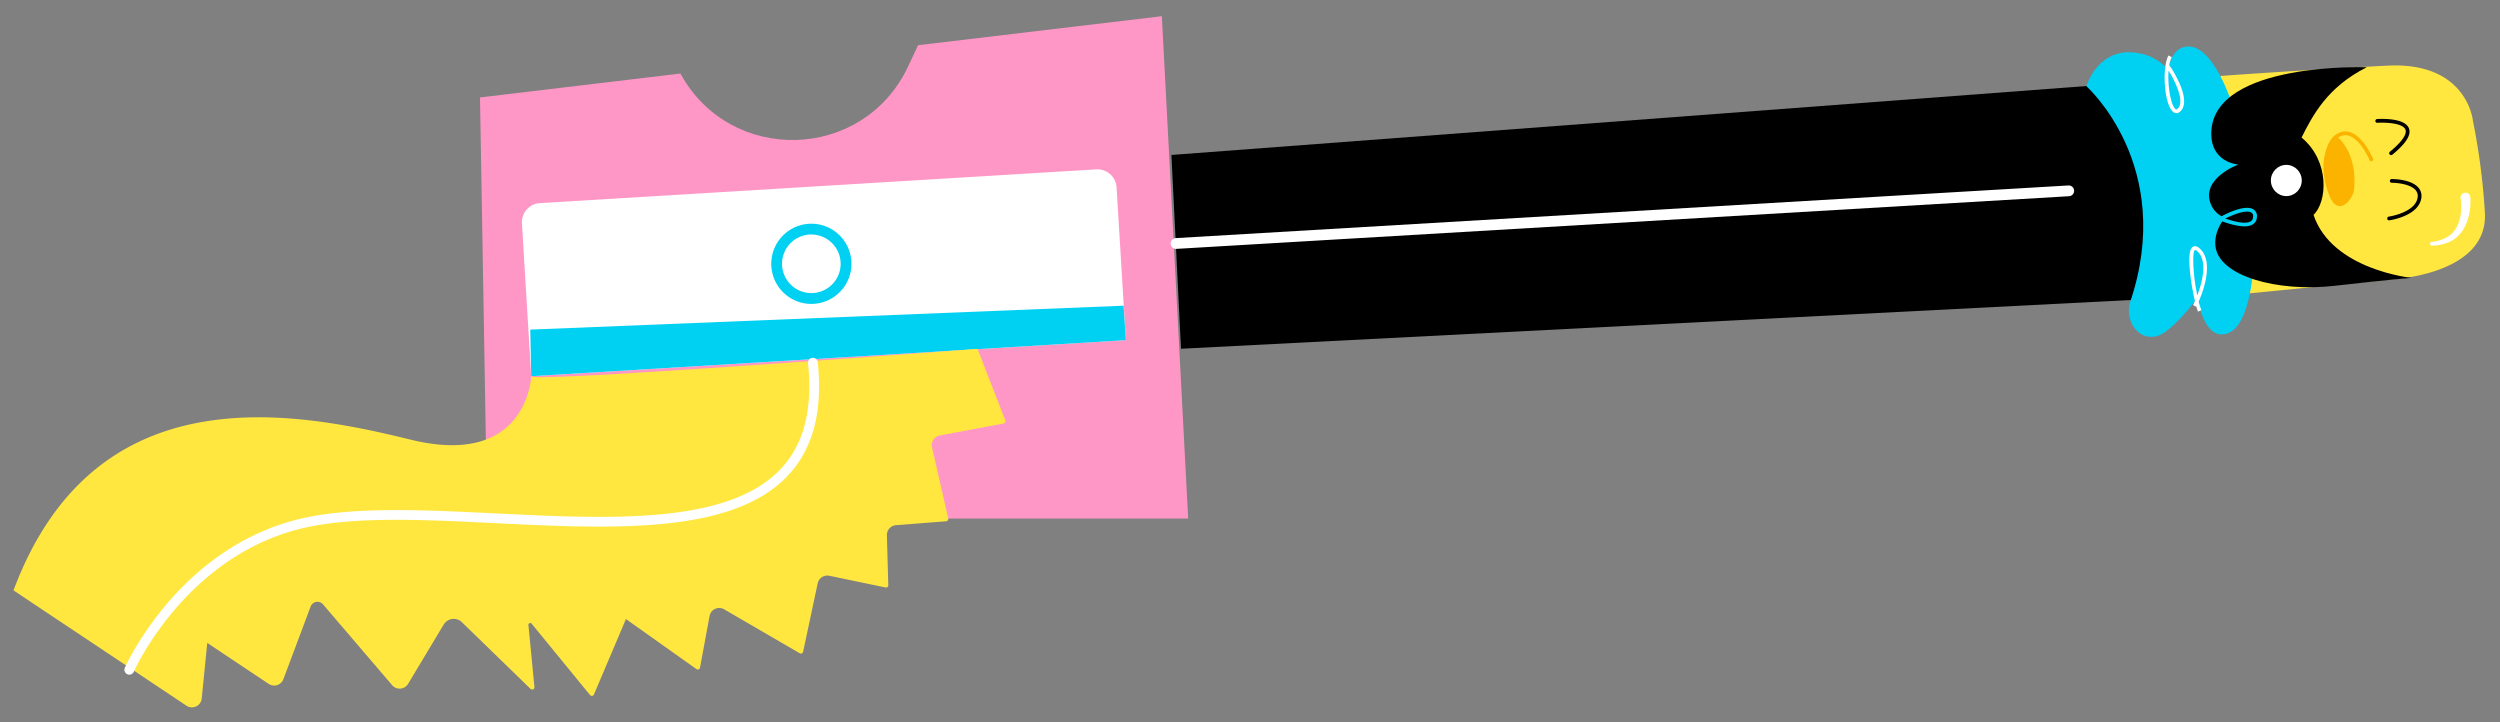 <svg xmlns="http://www.w3.org/2000/svg" id="Capa_1" data-name="Capa 1" viewBox="0 0 1080 312"><rect x="0" y="0" width="1080" height="312" fill="#808080" stroke="none"/><defs><style>.cls-1{fill:#ff97c6;}.cls-2{fill:#fff;}.cls-3{fill:#00d0f1;}.cls-4{fill:#ffe740;}.cls-5{fill:#fbb300;}</style></defs><polygon points="510.19 150.66 966.66 127.23 958.74 32.84 506.05 66.94 510.19 150.66"></polygon><path class="cls-1" d="M513.29,224H210.47l-3.11-181.9,86.58-10.33h0c21.6,39.57,79,37.9,98.25-2.84l4.45-9.41L501.92,7Z"></path><path class="cls-2" d="M235.29,80.38H476.06a8.29,8.29,0,0,1,8.29,8.29v66.12a0,0,0,0,1,0,0H227a0,0,0,0,1,0,0V88.67A8.29,8.29,0,0,1,235.29,80.38Z" transform="translate(-6.47 21.75) rotate(-3.47)"></path><polygon class="cls-3" points="229.49 162.51 486.37 146.94 485.38 132.06 229.07 142.39 229.49 162.51"></polygon><path class="cls-3" d="M350.51,131.29A17.32,17.32,0,1,1,367.83,114,17.34,17.34,0,0,1,350.51,131.29Zm0-30A12.66,12.66,0,1,0,363.16,114,12.68,12.68,0,0,0,350.51,101.31Z"></path><path class="cls-4" d="M229.49,162.51s-1.45,39.83-52.1,27.42S41,161,5.83,255.05l74.72,49.81a4.26,4.26,0,0,0,6.6-3.12l2.39-24,26.54,17.7a4.26,4.26,0,0,0,6.35-2.05l11.75-31.33a3.16,3.16,0,0,1,5.34-1L169.41,296a4.26,4.26,0,0,0,6.89-.58l15.38-25.63a5.06,5.06,0,0,1,7.86-1l29.63,28.79a1,1,0,0,0,1.7-.82L228.28,270a.79.79,0,0,1,1.39-.57l25.22,30.82a1,1,0,0,0,1.7-.25l13.82-32.57,30.45,21.61a1,1,0,0,0,1.59-.82l4.07-22.08a4.25,4.25,0,0,1,6.32-2.91l32.68,19a1,1,0,0,0,1.46-.84L353.24,252a4.25,4.25,0,0,1,5-3.28l24.33,5.07a1,1,0,0,0,1.16-1.22l-.59-21.34a4.26,4.26,0,0,1,3.93-4.36l21.66-1.68a1,1,0,0,0,.91-1.23l-7-30.71a4.27,4.27,0,0,1,3.37-5.13l27.53-5.16a1,1,0,0,0,.75-1.35l-12-30.91S226.36,165.65,229.49,162.51Z"></path><path class="cls-2" d="M508.12,107.52a2.33,2.33,0,0,1-.14-4.66L893.49,80.12a2.33,2.33,0,1,1,.27,4.65l-385.5,22.74Z"></path><path class="cls-2" d="M55.86,291.46a2.08,2.08,0,0,1-.84-.18,2.11,2.11,0,0,1-1.1-2.77c.24-.55,24.44-55,80.73-65.43,22-4.1,50-2.73,79.56-1.28,49.24,2.42,100.17,4.92,122.94-19.09,10.09-10.63,14-25.62,11.92-45.82a2.11,2.11,0,1,1,4.2-.43c2.2,21.5-2.07,37.58-13.06,49.16C316.11,231,264.2,228.48,214,226c-29.32-1.44-57-2.8-78.58,1.2-54,10-77.39,62.44-77.62,63A2.12,2.12,0,0,1,55.86,291.46Z"></path><path class="cls-4" d="M958.74,32.84l7.92,94.39,66.15-6.54s42.37-1.72,40.65-28.94a287.19,287.19,0,0,0-5.17-39.62s-2.41-25.49-36.86-23.77C997.3,30.07,958.74,32.84,958.74,32.84Z"></path><path class="cls-3" d="M901.35,37.27s38.8,34.5,18.81,93.41c-2.41,8.27,4.14,17.57,12.75,14.12s36.52-36.86,22.39-48.23c-9.64-6.2-10.68,47.2,4.14,47.89s16.19-39.28,13.43-63.05-13.78-61-27.21-61.32S935.32,49,940.83,54.54s5.86-31.69-21.35-32C905.35,22.85,901.35,37.27,901.35,37.27Z"></path><path d="M1032.94,67a.79.79,0,0,1-.62-.3.8.8,0,0,1,.11-1.14c5.12-4.2,7.5-7.6,6.72-9.58-1.19-3-9.35-3.12-12.13-2.93a.81.81,0,0,1-.11-1.62c1.21-.08,11.91-.67,13.74,4,1.12,2.8-1.24,6.54-7.19,11.43A.82.82,0,0,1,1032.94,67Z"></path><path d="M1032.09,95.19a.8.8,0,0,1-.8-.7.81.81,0,0,1,.68-.92c.12,0,11.39-1.71,12.42-8.15a3.88,3.88,0,0,0-.85-3.29c-2.14-2.51-7.68-3.17-10.31-3.17a.81.81,0,1,1,0-1.62c.85,0,8.44.1,11.54,3.74a5.48,5.48,0,0,1,1.22,4.6c-1.22,7.62-13.27,9.43-13.78,9.5Z"></path><path class="cls-5" d="M1008.38,87.28a.81.81,0,0,1-.75-.51c-6-14.55-2.94-22.59-1.36-25.37a8.47,8.47,0,0,1,5.92-4.56c7.51-1.13,12.71,11.16,12.92,11.69a.81.81,0,1,1-1.49.62c0-.12-4.91-11.62-11.19-10.7a6.87,6.87,0,0,0-4.75,3.75c-3,5.36-2.51,14.32,1.45,24a.81.81,0,0,1-.75,1.12Z"></path><path class="cls-5" d="M1009.55,58.93s9,6.64,7.41,22.91c-.26,4-6.81,12.41-10.68,2.67S1002.49,64.19,1009.55,58.93Z"></path><path d="M1022.47,29.05S957,26.64,955.29,56.61C954.6,70.39,967,71.08,967,71.08S950.81,76.94,955,88s23.42,7.92,21.36.69-20.67,4.48-19.3,17.57,26.88,20,51.34,17.22,33.41-3.44,33.41-3.44-34.45-3.45-42.37-27.22c5.86-5.51,7.23-23.08-5.17-33.41C999,50.06,1005.25,37.66,1022.47,29.05Z"></path><path class="cls-3" d="M950.15,102.78a.83.83,0,0,1-.4-.11.81.81,0,0,1-.3-1.1c1.1-1.94,4.29-4.56,8-6.84-2-.81-3.49-1.52-3.93-1.74a.81.81,0,0,1,.71-1.46c1.17.57,3,1.37,5,2.15,4.83-2.65,10.15-4.53,13.14-3.69A3.35,3.35,0,0,1,975,93.64,3.89,3.89,0,0,1,973.11,97c-3,1.8-9.09.15-13.71-1.57-3.9,2.21-7.39,4.88-8.54,6.91A.83.83,0,0,1,950.15,102.78Zm11.2-8.36c4.21,1.44,8.84,2.47,10.92,1.22a2.29,2.29,0,0,0,1.07-2.06,1.76,1.76,0,0,0-1.33-2C969.8,90.93,965.52,92.31,961.35,94.42Z"></path><ellipse class="cls-2" cx="987.69" cy="77.97" rx="6.67" ry="6.74"></ellipse><path class="cls-2" d="M940.22,48.88a2.33,2.33,0,0,1-1.29-.42c-3.79-2.66-5.2-18.45-2.17-24.5l1.45.73a13.12,13.12,0,0,0-1.1,3.58c1.56,1.6,4.12,7,4.47,7.78,2.41,5.58,2.6,9.69.53,11.88A2.57,2.57,0,0,1,940.22,48.88Zm-3.39-18.32c-.54,6.72,1.11,15.23,3,16.57.19.13.48.32,1.07-.31C944.05,43.52,939.08,34.07,936.83,30.56Z"></path><path class="cls-2" d="M949.53,134.61c-.22-.58-.45-1.28-.68-2.08l-1.44-.73s.33-.68.8-1.74a100.17,100.17,0,0,1-1.9-10.57c-1.41-11.31.43-12.48,1-12.87.95-.6,2.1-.22,3.39,1.12,5.52,5.75,1.26,17.64-.87,22.58A37.92,37.92,0,0,0,951,134ZM948.29,108h-.07c-1.26.8-.84,11,1,19.6,2-5.34,4.53-14.37.35-18.73C948.87,108.13,948.46,108,948.29,108Z"></path><path class="cls-2" d="M1067.18,85.22a26.9,26.9,0,0,1-.57,7.59,19.76,19.76,0,0,1-2.93,7,13.44,13.44,0,0,1-5.88,4.84,18.38,18.38,0,0,1-7.24,1.44.81.81,0,0,1-.17-1.6l.1,0a16.64,16.64,0,0,0,6.3-1.85,10.9,10.9,0,0,0,4.42-4.38,16.61,16.61,0,0,0,1.87-6.06,23.57,23.57,0,0,0-.09-6.4l0-.09a2.12,2.12,0,1,1,4.19-.69A1.5,1.5,0,0,1,1067.18,85.22Z"></path></svg>